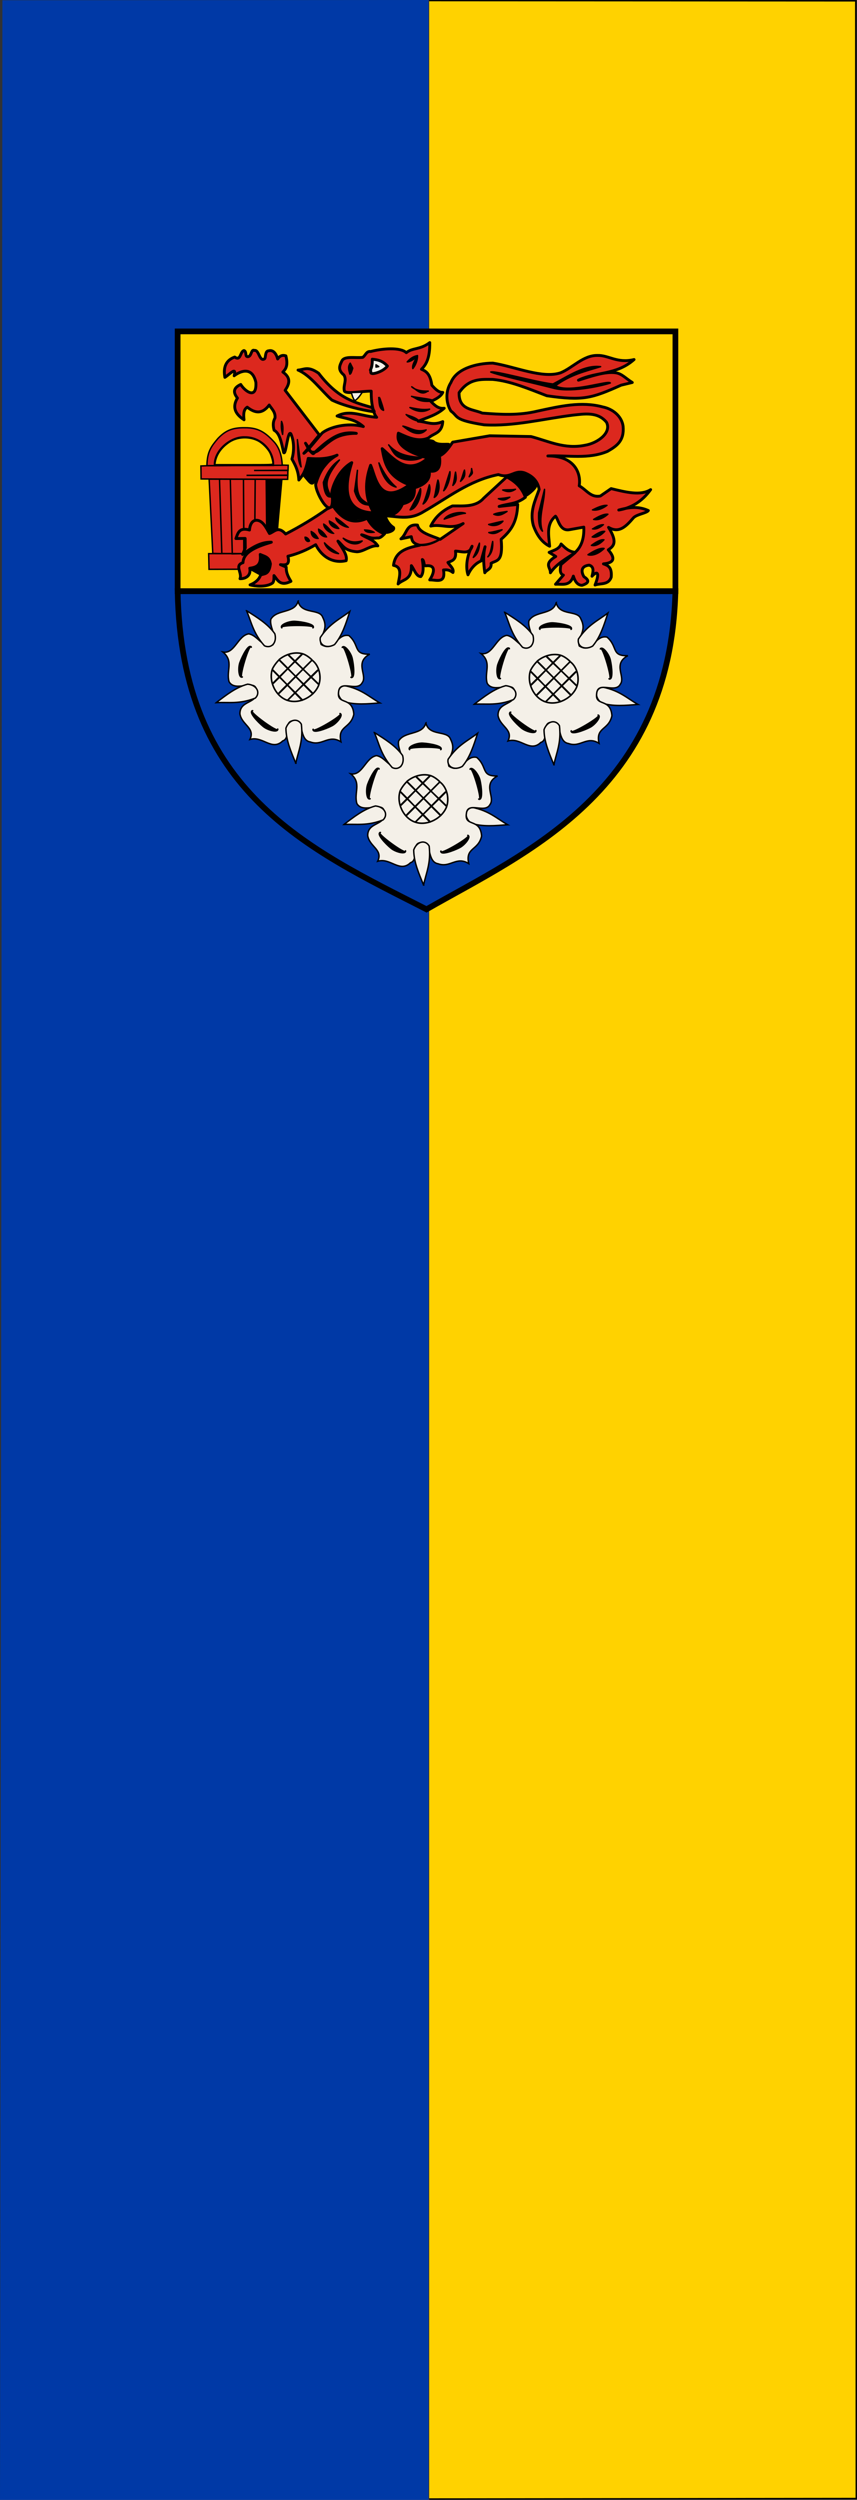 <?xml version="1.0" encoding="UTF-8" standalone="no"?>
<!-- Created with Inkscape (http://www.inkscape.org/) -->
<svg id="svg3816" xmlns:rdf="http://www.w3.org/1999/02/22-rdf-syntax-ns#" xmlns="http://www.w3.org/2000/svg" height="875" width="300" version="1.1" xmlns:cc="http://creativecommons.org/ns#" xmlns:dc="http://purl.org/dc/elements/1.1/">
 <rect width="100%" height="100%" fill="#333333" stroke="none"/>

 <g id="layer1" transform="translate(0,-177.362)">
  <g id="g4427">
   <g id="g3880" transform="translate(0,-2447.638)">
    <path id="path3882" fill="#0039a6" d="M0.844,2625.1,150,2625v875h-150c0.056,0.198,0.844-874.92,0.844-874.92z"/>
    <path id="path3884" fill="none" d="m150.19,3062.5,0-437.42,74.246,0.53,74.246,0.53,0.51,436.89,0.51,436.89-74.756,0-74.756,0,0-437.42z"/>
    <path id="path3886" stroke-linejoin="miter" style="enable-background:accumulate;color:#000000;" d="m150.25,2625.2,149.32,0.089,0.178,874.23-149.5,0.178" stroke-dashoffset="0" stroke="#000" stroke-linecap="butt" stroke-miterlimit="4" stroke-dasharray="none" stroke-width="0.499" fill="#ffd200"/>
   </g>
  </g>
  <g id="layer2" transform="matrix(0.5,0,0,0.5,61.184,291.645)">
   <g id="g4410" stroke="#000" transform="translate(-8.102,2.041)">
    <path id="rect4407" stroke-linejoin="miter" d="m10.109,183.23,348.49,0c-3.56,140.24-104.43,182.75-174.25,222.72-82.63-42.15-171.72-81.97-174.24-222.72z" stroke-linecap="round" stroke-miterlimit="4" stroke-width="4.014" fill="#0039a6"/>
    <rect id="rect4130" stroke-linejoin="miter" stroke-dasharray="none" height="181.83" width="348.5" stroke-linecap="round" stroke-miterlimit="4" y="1.393" x="10.102" stroke-width="4" fill="#ffd200"/>
    <path id="path3008" stroke-linejoin="round" d="m43.184,33.558c-0.911-5.095-0.681-11.481,6.87-14.226,4.323,3.144,3.748-3.967,6.514-4.554,2.149,0.731,0.303,4.808,3.025,4.263,2.283-0.456,2.04-5.517,4.26-4.304,3.212-0.809,3.505,8.232,7.096,5.841,0.969-0.645,0.182-5.664,2.953-5.604,2.602-0.743,5.029,1.178,6.221,5.734,1.3-1.975,3.039-3.071,5.763-2.198,1.698,6.777-0.065,9.226-2.11,11.324,6.062,4.264,4.451,8.528,1.577,12.791l23.932,31.234-7.43,9.035-2.219-3.238,1.881,3.598-3.025,3.487c0.189-0.085,1.665-1.295,3.221-3.053,0.066-0.075,1.26,3.525,5.525,1.814,2.597-1.042,8.226-7.262,14.03-10.028,6.39-3.046,13.939-2.703,13.939-2.703s-5.723-1.313-12.006,1.029c-8.459,3.153-17.885,13.31-18.169,13.217-1.175-0.383-3.239-3.309-2.87-3.731,3.52-4.016,8.708-10.471,9.284-10.914,5.004-3.853,17.134-7.436,28.669-4.371-6.131-5.408-12.261-5.446-18.392-7.398,9.243-4.692,17.422,0.311,27.729,0.913-1.662-1.768-2.005-4.127-2.684-6.387-1.066-0.201,1.799,2.665,0.737,2.517-8.533-1.195-20.884-4.089-29.447-8.218-7.861-7.106-14.957-17.269-23.669-20.971,4.005-0.181,6.924-3.156,14.456,2.247,13.996,18.319,25.842,20.504,37.838,24.134-0.885-3.816-1.086-7.811-1.056-11.627-6.57-0.093-18.692,2.498-18.852-0.403-0.808-3.798,1.954-7.239-0.253-10.859-4.348-3.62-3.186-6.347-1.38-9.966,1.742-3.577,9.461-1.797,14.512-2.408,2.045-1.333,2.482-4.514,5.599-4.104,8.222-2.143,20.747-3.155,24.959,0.808,4.219-3.537,9.55-1.87,16.415-7.058,0.115,11.211-2.634,15.466-5.808,18.688,3.062,1.329,6.068,2.865,7.265,11.185,2.382,2.637,4.786,5.141,7.635,4.977-1.146,2.649-4.344,4.613-8.334,6.314,2.647,2.691,5.302,5.363,9.344,4.798-5.347,4.816-11.957,6.472-18.183,9.091,5.647,0.29,10.259,3.339,17.173,0.253-0.575,8.43-6.312,8.011-9.849,11.364-7.071,3.236-14.142-0.009-21.213-3.283-1.274,5.42,0.763,11.77,20.708,17.468-14.979,13.009-25.01-0.779-32.072-6.609,1.693,9.68,3.406,19.354,19.045,25.315-21.491,15.866-23.777-6.371-27.126-13.698-4.131,11.782-4.104,22.627,2.156,33.335-18.32-0.516-22.253-13.717-15.362-35.164-11.199,6.287-15.845,22.663-13.548,24.554,0.681,17.612-11.522-2.067-11.736-9.355,2.325-8.107,6.166-15.545,15.004-20.44-6.457,2.696-13.272,2.89-20.203,2.273-1.871,9.823-4.234,12.251-6.566,15.152-0.36-6.202-2.119-9.908-4.836-14.683,1.857-6.232,1.314-13.283-0.74-17.643-2.219-3.138-3.367,15.195-5.05,13.132-1.485-6.351-2.482-13.435-6.7-15.687-0.759-2.852-0.967-5.704,0.639-8.557,0.428-4.096-2.266-6.318-4.041-9.091-5.135,6.835-10.27,5.571-15.405,1.515-2.25,1.433-2.827,4.105-2.242,8.845-7.135-4.607-7.942-9.644-4.62-15.202-3.819-4.805-1.927-7.594,2.316-9.553,2.839,4.712,11.332,11.085,10.594-1.472-2.841-12.506-12.404-6.801-15.213-4.585,1.809-6.792-2.838-1.217-6.493,1.098z" stroke-linecap="butt" stroke-miterlimit="4" stroke-dasharray="none" stroke-width="2" fill="#dc281e"/>
    <path id="path3778" stroke-linejoin="round" d="m146.35,20.839c4.041,0.408,7.197,1.08,10.607,4.798-2.163,3.034-7.366,5.136-10.228,5.303-2.273-0.168-0.925-1.422-1.693-2.493,0.887-1.638,1.435-3.955,1.314-7.608z" stroke-linecap="butt" stroke-miterlimit="4" stroke-dasharray="none" stroke-width="2" fill="#f4f0e8"/>
    <path id="path3780" stroke-linejoin="round" d="m130.94,23.617c-1.917,2.567-0.931,5.135-0.253,7.702,0.925-0.131,1.407-2.479,2.02-4.167z" stroke-linecap="butt" stroke-width="1px" fill="#000"/>
    <path id="path3782" stroke-linejoin="round" d="m170.84,22.733c1.955-2.213,4.235-3.885,7.197-4.419-1.314,2.82-3.924,6.271-3.283,9.091,2.028-2.433,3.228-5.825,3.283-8.586-2.526,2.065-5.004,3.845-7.197,3.914z" stroke-linecap="butt" stroke-width="1px" fill="#000"/>
    <path id="path3784" stroke-linejoin="round" d="m174,40.158c4.38,4.226,14.277,2.633,10.985,3.157-4.414,3.209-7.507-1.065-10.985-3.157z" stroke-linecap="butt" stroke-width="1px" fill="#000"/>
    <path id="path3786" stroke-linejoin="round" d="m173.87,46.85c3.821,1.452,4.751,4.095,13.763,3.409,4.866-1.136-9.176-2.273-13.763-3.409z" stroke-linecap="butt" stroke-width="1px" fill="#000"/>
    <path id="path3788" stroke-linejoin="round" d="m172.74,54.679c4.588,0.919,9.176,1.859,13.763,1.136-5.353,3.114-10.675,0.872-13.763-1.136z" stroke-linecap="butt" stroke-width="1px" fill="#000"/>
    <path id="path3790" stroke-linejoin="round" d="m151.4,47.734c-0.023-1.042,3.257,9.031,2.845,8.911-3.437-0.997-3.058-6.524-3.35-9.416" stroke-linecap="butt" stroke-width="1px" fill="#000"/>
    <path id="path3792" stroke-linejoin="round" d="m170.08,59.603c2.654,1.149,6.497,1.73,9.47,4.798-3.773-0.604-7.358-2.533-9.47-4.798z" stroke-linecap="butt" stroke-width="1px" fill="#000"/>
    <path id="path3794" stroke-linejoin="round" d="m167.81,67.685c2.973,2.06,5.671,4.577,9.596,5.051,3.241,0.413,5.118-0.811,6.692-2.399-7.452,2.006-10.938-1.655-16.289-2.652z" stroke-linecap="butt" stroke-width="1px" fill="#000"/>
    <path id="path3796" stroke-linejoin="round" d="m157.84,80.817c6.624,7.509,15.2,8.308,23.486,8.839-4.859,2.574-11.911,2.158-15.713,0.154-4.154-1.695-5.451-5.772-7.773-8.993z" stroke-linecap="butt" stroke-width="1px" fill="#000"/>
    <path id="path3798" stroke-linejoin="round" d="m93.944,77.155,2.588,19.067c-2.762-4.766-2.165-12.741-2.588-19.067z" stroke-linecap="butt" stroke-width="1px" fill="none"/>
    <path id="path3800" stroke-linejoin="round" d="m82.833,64.402c1.413,3.03,0.959,6.061,0.758,9.091-0.512-2.34-1.21-4.18-0.758-9.091z" stroke-linecap="butt" stroke-width="1px" fill="none"/>
    <path id="path3802" stroke-linejoin="round" d="m149,24.753,0,1.641,1.894-0.379z" stroke-linecap="butt" stroke-width="1px" fill="none"/>
    <path id="path3804" stroke-linejoin="round" d="m134.22,49.881c1.93-1.262,3.58-3.507,5.177-5.935l-7.702,0.253s1.124,4.413,2.525,5.745" stroke-linecap="butt" stroke-width="1px" fill="#f4f0e8"/>
    <path id="path3806" stroke-linejoin="round" d="m151.02,93.443c2.312,9.167,5.986,15.485,11.996,16.92-4.718-4.022-8.623-9.871-11.996-16.92z" stroke-linecap="butt" stroke-width="1px" fill="#000"/>
    <path id="path3808" stroke-linejoin="round" d="m135.99,98.62-2.02,14.521c2.979,9.661,7.047,9.378,10.354,9.849-4.063-4.267-10.244-2.181-8.334-24.37z" stroke-linecap="butt" stroke-width="1px" fill="#000"/>
    <path id="path3810" stroke-linejoin="round" d="m123.36,91.423c-5.407,3.558-8.855,9.075-11.238,15.657,0.679,8.477,3.035,10.646,5.051,10.102-1.204-5.819-7.503-9.166,6.187-25.759z" stroke-linecap="butt" stroke-width="1px" fill="#000"/>
    <path id="path4111" stroke-linejoin="miter" d="m84.095,95.085-53.491,0.278c0.16-9.85,3.065-13.523,7.656-18.966,4.979-5.181,9.577-7.76,18.94-7.576,9.037-0.099,14.088,2.971,20.582,10.102,3.375,3.816,5.193,9.104,5.556,16.036l4.167,0.126-0.103,3.656-23.797-0.003,23.674-0.123-0.022,3.415-28.924,0.126,28.908-0.011-0.114,2.789h-4.041l-2.778,31.315-0.253,3.535-1.515,17.425,2.399-0-1.641,10.607-47.225,0.126-0.253-10.985,16.541,0.024-1.389-51.768,1.389,51.899,8.081-0.144-0.253-51.774,0.378,51.892c7.785-0.019,14.36,0.09,22.001,0.071l-5.965-0.134-0.505-52.026,0.479,52.147-8.595-0.144,0.414-52.056-0.379,52.017-22.946-0.093-1.642-51.797,1.6,51.885-6.333-0.172-2.543-51.973,51.057,0.124-56.695-0.253-0.126-9.091,3.898-0.165z" stroke-linecap="butt" stroke-width="1px" fill="#dc281e"/>
    <path id="path3812" stroke-linejoin="round" d="m68.973,171.8-8.406-4.615c4.761-0.642,8.206-2.072,7.342-9.664,2.786,1.401,6.243,1.459,7.143,6.633-1.018,8.167-4.628,6.499-6.88,7.881-1.206,3.346-4.197,5.585-7.381,6.786,3.465,0.995,10.854,1.709,15.282-0.967,1.664-0.909,1.412-3.35,1.468-5.545,2.489,2.749,3.999,7.962,11.894,4.033-1.22-2.125-3.461-5.363-3.306-9.944l-4.043-1.743c3.694,0.485,6.833,0.275,5.22-5.874,6.823-1.669,13.291-4.403,19.441-8.092,5.151,10.008,13.47,13.033,21.335,11.198,1.128-4.333-3.461-9.514-5.758-13.705,3.503,2.855,4.275,6.772,13.325,7.471,4.868-0.108,9.737-4.765,14.605-4.144-3.174-4.687-7.537-5.214-11.323-7.76,3.651,0.74,5.791,2.99,10.952,2.219,1.916,0.485,3.884-1.679,5.128-2.872-4.901-1.733-9.282-5.335-12.113-10.938-9.116,4.302-17.112,1.724-23.871-8.453l-4.383,2.006c-8.639,6.168-18.27,12.005-28.929,17.5-5.3-5.983-7.857-1.451-11.306-0.335-2.336-4.066-4.642-9.061-8.947-9.289-3.446-0.081-4.815,3.561-5.061,6.851-7.259-2.104-8.095,2.215-9.499,5.967l6.471-0.103,0.095,6.651-1.905,4.597c6.346-4.705,12.801-8.864,20.143-8.591-10.571,3.114-19.588,6.879-19.842,14.319-6.302,1.875-0.367,7.24-2.102,11.227,4.006,0.102,7.743-2.09,6.861-7.165" stroke-linecap="butt" stroke-miterlimit="4" stroke-dasharray="none" stroke-width="2" fill="#dc281e"/>
    <path id="path3814" stroke-linejoin="round" d="m166.43,146.61c4.485-3.849,3.648-10.519,11.607-9.643,1.138,5.413,9.401,7.264,15.893,10l16.07-11.08c-8.732,4.543-15.21,0.069-22.679,1.786,3.076-6.438,8.294-11.001,15.179-14.107,7.017-0.151,16.127,1.132,21.786-5.357l16.25-15c4.39,2.559,10.064,6.053,13.036,14.286-6.55,5.072-12.272,4.36-18.393,6.429l13.02-1.43c-0.487,13.996-5.998,19.315-11.607,24.464,1.514,16.142-3.189,14.453-7.032,16.757,0.42,4.375-3.128,4.371-4.397,6.636-1.049-6.958-1.146-13.155,0.179-18.214l-2.744,9.906c-4.18,1.782-7.419,5.576-9.221,9.736-1.935-5.952-0.446-14.048,2.857-20-1.769,6.03-7.174,3.579-11.607,3.393,0.837,6.233-2.465,6.773-5.294,7.965,1.317,2.185,4.425,4.404,3.508,7.035-2.833-2.171-4.7-1.929-6.607-1.786,1.641,9.952-5.04,6.826-9.643,6.964,3.521-5.538,4.27-10.729-2.821-9.871-1.576,0.191-0.807-3.581-2.358-4.415,0.883,5.554,0.894,9.733-1.071,11.964-3.227,0.04-4.766-5.41-6.607-7.679,0.331,10.376-5.79,9.283-9.286,12.857,1.077-5.688,3.047-11.934-3.214-13.036,1.231-10.214,9.704-12.282,18.393-14.107-5.609-1.339-5.35-3.745-5.943-5.996z" stroke-linecap="butt" stroke-miterlimit="4" stroke-dasharray="none" stroke-width="2" fill="#dc281e"/>
    <path id="path3816" stroke-linejoin="round" d="m156.79,130.54c8.234,0.574,16.223,2.866,25.357-2.857,17.189-9.765,31.738-21.866,52.5-26.071,8.571,3.155,10.925-3.498,18.214-1.25,4.764,1.803,9.208,5.051,10.357,11.607-2.81,7.913-6.744,15.45-4.107,25.179,2.455,6.912,6.118,12.014,11.429,14.643-0.547-7.503-2.606-15.384,4.107-21.071,2.033,2.134,2.923,10.768,9.821,9.464l10-1.786c0.334,7.779-1.643,13.709-6.071,17.679-4.928-0.64-7.17-3.431-9.821-5.893-1.396,3.716-5.222,4.395-8.393,5.893l4.643,2.857c-8.826,5.325-3.442,7.807-3.75,11.429,4.625-6.643,11.424-10.01,17.321-14.107l-9.907,8.339c-0.764,3.596-0.85,6.612,1.692,7.375l-5.536,6.429c4.646-0.372,10.078,1.773,12.5-5.714,1.166,3.859,3.005,6.372,6.071,6.429,5.645-1.74,4.691-3.828,1.334-6.042-1.805-3.045-2.522-7.39,3.666-8.066,3.73,1.112,2.728,4.835,1.987,7.779,3.372-3.802,5.839-3.198,2.12,6.149,3.779-1.44,9.344,0.195,11.337-5.481,0.65-7.118-2.37-8.273-5.444-9.341,6.434-0.622,9.288-3.034,3.393-9.821,3.476-2.443,6.93-4.903,0.179-15.714,7.244,4.276,11.991-0.359,17.35-6.6,2.2-2.562,9.344-3.335,10.508-5.186-7.497-3.376-14.156-2.142-20.714-0.357,8.558-1.41,16.143-5.739,22.321-14.286-7.031,4.465-17.404,1.771-27.679-0.714l-7.5,5.179c-6.711,1.325-9.643-4.226-14.821-7.143,1.473-9.411-3.83-20.982-21.964-20.893,13.965-0.633,28.244,2.496,41.786-3.214,6.449-3.738,11.856-7.327,10.893-17.679-1.003-7.067-7.336-12.031-14.107-13.393-15.238-4.13-30.476-0.401-45.714,2.857-13.222,3.226-25.994,2.399-38.75,1.429-6.817-2.924-16.495-2.093-16.25-14.286,6.906-10.073,15.28-9.375,23.571-9.286,12.619,1.156,25.238,6.633,37.857,11.429,25.415,3.666,31.457,1.781,52.043-7.423l7.779-1.863c-4.798-3.036-7.341-6.194-11.59-6.789-7.615-1.066-17.389,2.486-26.089,5.182,12.03-5.991,26.623-3.414,38.929-14.464-11.813,2.887-17.835-3.159-25.714-2.857-9.948-0.117-17.117,8.572-25.714,12.143-12.819,4.264-31.767-4.309-47.5-6.786-11.759,0.167-25.385,3.89-29.286,13.571-3.784,5.91-3.71,13.913,0,20,5.442,3.916,1.495,6.194,23.214,9.643,20.714,1.213,41.429-4.189,62.143-6.786,7.74-0.783,17.343-2.651,23.571,5,3.735,7.389-6.29,14.623-15,16.071-14.45,2.959-25.57-2.887-37.87-6.086l-28.929-0.536-25.893,4.464c-2.646,3.824-5.359,7.954-9.286,9.643,1.096,7.936-1.101,11.642-7.143,10.536,0.838,5.283-2.152,9.358-10.357,11.786,0.443,8.17-3.672,10.123-8.393,11.25-1.952,4.88-5.43,7.798-10.714,8.393z" stroke-linecap="butt" stroke-miterlimit="4" stroke-dasharray="none" stroke-width="2" fill="#dc281e"/>
    <path id="path3818" stroke-linejoin="round" d="m229.29,29.821c4.643,2.179,30,7.738,45,11.607,13.223,2.979,35.814-2.704,38.75-3.929-1.126-2.336-28.53,7.514-38.393,1.964,10.536-7.824,21.071-10.096,31.607-13.393-11.131-1.384-22.262,6.25-33.393,12.143-13.988-1.774-40.119-9.485-43.571-8.393z" stroke-linecap="butt" stroke-width="1px" fill="#000"/>
    <path id="path3820" stroke-linejoin="round" d="m300.47,126.35c2.927-1.532,7.373-3.589,10.3-3.206-2.39,1.907-6.571,3.997-10.3,3.206z" stroke-linecap="butt" stroke-width="0.878px" fill="#000"/>
    <path id="path3820-1" stroke-linejoin="round" d="m297.44,157.72c3.177-2.086,8.005-4.887,11.182-4.366-2.594,2.598-7.133,5.442-11.182,4.366z" stroke-linecap="butt" stroke-width="1.068px" fill="#000"/>
    <path id="path3820-7" stroke-linejoin="round" d="m301.3,133.01c2.862-1.75,7.21-4.098,10.072-3.661-2.337,2.178-6.425,4.564-10.072,3.661z" stroke-linecap="butt" stroke-width="0.928px" fill="#000"/>
    <path id="path3820-4" stroke-linejoin="round" d="m299.73,151.17c2.525-1.877,6.36-4.397,8.884-3.929-2.061,2.337-5.668,4.897-8.884,3.929z" stroke-linecap="butt" stroke-width="0.903px" fill="#000"/>
    <path id="path3820-0" stroke-linejoin="round" d="m300.27,145.28c2.53-1.877,6.374-4.397,8.904-3.929-2.066,2.337-5.68,4.897-8.904,3.929z" stroke-linecap="butt" stroke-width="0.904px" fill="#000"/>
    <path id="path3820-9" stroke-linejoin="round" d="m300.4,139.66c2.26-1.439,5.693-3.37,7.953-3.011-1.845,1.791-5.074,3.753-7.953,3.011z" stroke-linecap="butt" stroke-width="0.748px" fill="#000"/>
    <path id="path3820-48" stroke-linejoin="round" d="m181.95,122.19c1.46-3.089,3.055-8.709,4.373-13.387,1.438,3.756-1.024,11.534-4.373,13.387z" stroke-linecap="butt" stroke-width="1px" fill="#000"/>
    <path id="path3820-48-8" stroke-linejoin="round" d="m189.76,117.59c1.045-3.26,1.375-8.035,2.587-12.137,1.438,3.756,0.94,10.284-2.587,12.137z" stroke-linecap="butt" stroke-width="1px" fill="#000"/>
    <path id="path3820-48-2" stroke-linejoin="round" d="m196.37,112.94c1.224-3.081,3.16-9.999,4.373-13.387,0.545,3.399-1.381,10.641-4.373,13.387z" stroke-linecap="butt" stroke-width="1px" fill="#000"/>
    <path id="path3820-48-4" stroke-linejoin="round" d="m202.79,109.19c1.045-3.26,1.196-6.249,1.873-9.28,0.545,3.399,1.119,6.534-1.873,9.28z" stroke-linecap="butt" stroke-width="1px" fill="#000"/>
    <path id="path3820-48-5" stroke-linejoin="round" d="m208.15,106.34c1.403-3.081,1.732-5.356,2.766-7.852,0.545,3.399,0.226,5.105-2.766,7.852z" stroke-linecap="butt" stroke-width="1px" fill="#000"/>
    <path id="path3820-48-51" stroke-linejoin="round" d="m214.22,103.12c1.045-2.545,1.553-2.499,1.694-5.709,0.545,3.399,1.297,2.962-1.694,5.709z" stroke-linecap="butt" stroke-width="1px" fill="#000"/>
    <path id="path3820-48-7" stroke-linejoin="round" d="m172.89,126.32c2.123-4.073,4.792-8.576,7.227-14.823,0.838,3.814-2.115,13.852-7.227,14.823z" stroke-linecap="butt" stroke-width="1.092px" fill="#000"/>
    <path id="path3928" stroke-linejoin="round" d="m266.96,111.96-4.107,16.429c-0.231,5.409,0.078,10.279,2.679,12.857-3.333-8.988,1.526-19.788,1.429-29.286z" stroke-linecap="butt" stroke-width="1px" fill="#000"/>
    <path id="path3820-48-4-1" stroke-linejoin="round" d="m227.28,159.19c2.335-2.824,2.509-7.761,3.389-10.739,0.314,3.428-0.219,8.202-3.389,10.739z" stroke-linecap="butt" stroke-width="1px" fill="#000"/>
    <path id="path3820-48-4-15" stroke-linejoin="round" d="m217.1,159.6c1.517-3.069,3.18-7.074,4.298-9.972,0.035,3.442-0.933,7.699-4.298,9.972z" stroke-linecap="butt" stroke-width="1px" fill="#000"/>
    <path id="path3820-48-4-2" stroke-linejoin="round" d="m227.96,142.2c3.407-0.328,6.213-1.372,9.265-1.949-2.906,1.844-5.559,3.611-9.265,1.949z" stroke-linecap="butt" stroke-width="1px" fill="#000"/>
    <path id="path3820-48-4-2-7" stroke-linejoin="round" d="m227.87,136.54c2.336-0.507,6.927-1.729,9.979-2.306-2.014,2.559-6.274,3.968-9.979,2.306z" stroke-linecap="butt" stroke-width="1px" fill="#000"/>
    <path id="path3820-48-4-2-6" stroke-linejoin="round" d="m231.44,129.39c2.872-1.221,6.213-1.372,9.265-1.949-2.906,1.844-5.559,3.611-9.265,1.949z" stroke-linecap="butt" stroke-width="1px" fill="#000"/>
    <path id="path3820-48-4-2-1" stroke-linejoin="round" d="m234.65,118.5c3.407-0.328,4.963-0.479,8.015-1.056-2.906,1.844-4.309,2.718-8.015,1.056z" stroke-linecap="butt" stroke-width="1px" fill="#000"/>
    <path id="path3820-48-4-2-4" stroke-linejoin="round" d="m237.69,112.43c3.407-0.328,5.856,0.057,8.907-0.52-2.906,1.844-5.202,2.182-8.907,0.52z" stroke-linecap="butt" stroke-width="1px" fill="#000"/>
    <path id="path3820-48-4-2-2" stroke-linejoin="round" d="m196.73,132.8c3.271-1.011,10.726-3.809,14.835-4.096-3.571-1.474-12.236,0.241-14.835,4.096z" stroke-linecap="butt" stroke-width="1px" fill="#000"/>
    <path id="path3820-48-4-2-2-3" stroke-linejoin="round" d="m177.49,150.5c5.105,2.341,13.321-1.287,17.074-3.896-4.392,1.377-7.807,4.519-17.074,3.896z" stroke-linecap="butt" stroke-width="1px" fill="#000"/>
    <path id="path3820-48-4-2-2-2" stroke-linejoin="round" d="m122.76,156.95c-2.843-1.906-7.029-4.513-9.838-7.526,1.101,3.703,5.206,7.038,9.838,7.526z" stroke-linecap="butt" stroke-width="1px" fill="#000"/>
    <path id="path3820-48-4-2-2-2-2" stroke-linejoin="round" d="m139.29,148.1c-4.316,0.886-7.444,1.519-13.239-1.928,2.972,3.54,9.433,5.729,13.239,1.928z" stroke-linecap="butt" stroke-width="1px" fill="#000"/>
    <path id="path3820-48-4-2-2-2-1" stroke-linejoin="round" d="m129.82,138.57c-1.784-1.333-6.628-5.762-9.104-6.799-0.202,3.304,6.198,7.082,9.104,6.799z" stroke-linecap="butt" stroke-width="0.662px" fill="#000"/>
    <path id="path3820-48-4-2-2-2-1-6" stroke-linejoin="round" d="m123.13,139.46c-1.427-2.226-4.485-4.512-6.962-5.549-0.202,3.304,4.055,5.832,6.962,5.549z" stroke-linecap="butt" stroke-width="0.662px" fill="#000"/>
    <path id="path3820-48-4-2-2-2-1-8" stroke-linejoin="round" d="m119.55,142.86c-1.784-1.333-4.842-5.762-7.319-6.799-0.202,3.304,4.412,7.082,7.319,6.799z" stroke-linecap="butt" stroke-width="0.662px" fill="#000"/>
    <path id="path3820-48-4-2-2-2-1-5" stroke-linejoin="round" d="m114.55,145.36c-1.248-2.226-3.413-4.691-5.89-5.727-0.202,3.304,2.983,6.01,5.89,5.727z" stroke-linecap="butt" stroke-width="0.662px" fill="#000"/>
    <path id="path3820-48-4-2-2-2-1-7" stroke-linejoin="round" d="m108.66,146.43c-1.248-2.226-2.699-4.155-5.176-5.192-0.202,3.304,2.269,5.475,5.176,5.192z" stroke-linecap="butt" stroke-width="0.662px" fill="#000"/>
    <path id="path3820-48-4-2-2-2-1-61" stroke-linejoin="round" d="m102.78,148.23c-0.439-2.099-2.574-3.452-3.769-3.076-0.363,2.194,1.924,4.807,3.769,3.076z" stroke-linecap="butt" stroke-width="0.287px" fill="#000"/>
    <path id="path3820-48-4-2-2-2-1-89" stroke-linejoin="round" d="m147.97,142.07c-2.144-1.497-4.504-1.751-7.187-1.83,0.997,2.264,4.576,2.244,7.187,1.83z" stroke-linecap="butt" stroke-width="0.662px" fill="#000"/>
    <path id="path4115" stroke-linejoin="miter" d="M57.074,75.261c-10.042-0.375-21.687,9.433-21.214,20.076l41.29-0.126c0.715-9.652-8.152-20.106-20.076-19.95z" stroke-linecap="butt" stroke-width="1px" fill="none"/>
    <path id="rect4117" stroke-linejoin="round" d="m73.124,105.58,8.825-0.126-3.157,35.093c-1.889,0.347-3.779,1.792-5.668-0.505z" stroke-linecap="round" stroke-miterlimit="4" stroke-width="1.906" fill="#000"/>
    <path id="path4120" stroke-linejoin="round" d="m36.54,93.032c0.887-5.369,4.197-10.132,9.614-13.834,5.71-3.902,14.052-4.294,20.377-0.957,2.772,1.463,6.47,5.176,7.964,7.999,1.047,1.977,2.192,5.961,2.209,7.686,0.006,0.588-1.192,0.625-20.204,0.625h-20.21l0.251-1.518z" stroke-linecap="round" stroke-miterlimit="4" stroke-dasharray="none" stroke-width="0.714" fill="#ffd200"/>
    <path id="path4122" stroke-linejoin="round" d="m69.291,159.18c8.162,1.766,4.777,12.96,0.528,11.615l-6.133-2.679c3.197-1.949,5.14-5.698,5.605-8.937z" stroke-linecap="round" stroke-miterlimit="4" stroke-dasharray="none" stroke-width="0.714" fill="#000"/>
    <path id="path4124" stroke-linejoin="round" d="m254.14,116.71c-1.163-6.592-9.774-9.931-12.284-14.533,7.003-2.612,16.349-0.753,19.389,6.649,1.141,1.9-5.657,7.287-7.105,7.884z" stroke-linecap="round" stroke-miterlimit="4" stroke-dasharray="none" stroke-width="1.01" fill="#000"/>
    <path id="path4126" stroke-linejoin="round" d="m155.15,142.46c-6.113-0.872-9.814-5.271-11.158-10.298-5.228-1.036-9.553,2.528-15.562-0.714-8.79-5.714-12.23-10.804-8.236-21.625,2.49-4.759,5.458-9.766,8.188-12.701,1.733-1.845,2.052-1.561,1.274,1.136-2.937,10.179-1.981,20.188,2.406,25.171,2.737,3.109,7.427,5.261,12.263,5.627,4.404,0.333,4.533,0.125,2.46-3.968-2.043-4.031-3.25-9.581-3.25-14.942,0-5.282,1.385-12.726,2.048-11.004,4.115,10.694,5.378,12.804,8.835,14.762,4.961,2.104,15.948,0.237,18.631-4.756-6.275-2.887-20.985-13.086-18.818-23.404,3.708,1.886,7.458,6.676,11.518,8.742,6.13,3.045,13.558,2,18.858-2.654,2.326-2.042,1.991-2.591-2.315-3.797-3.929-1.1-10.871-4.489-13.308-6.498-2.769-2.282-5.105-8.118-2.846-7.11,7.19,4.907,18.714,1.524,23.19,3.561,2.595,3.003,9.621,1.465,10.9,2.044-1.45,2.405-3.597,5.524-6.294,7.045-1.331,0.688-1.405,0.91-1.405,4.225,0,5.344-1.279,7.082-5.212,7.082-1.598,0-1.64,0.06-2.22,3.157-0.763,3.864-3.044,5.893-6.648,7.267-3.3,1.218-3.448,1.398-3.705,4.508-0.302,3.637-1.468,5.175-5.319,7.013-2.175,1.038-3.294,1.91-3.696,2.879-1,2.414-3.848,4.889-6.551,5.691-3.172,0.942-3.63,1.228-3.157,1.971,0.9,2.709,2.788,5.764,5.548,7.415,1.84,2.931-4.682,4.882-6.416,4.174v0z" stroke-linecap="round" stroke-miterlimit="4" stroke-dasharray="none" stroke-width="1.01" fill="#000"/>
    <path id="path4128" stroke-linejoin="round" d="m98.6,102.93c1.078-3.68,2.784-8.067,3.66-11.617,4.13-0.191,10.921-0.176,15.007-0.848-0.402,2.084-8.484,9.746-9.828,13.223-2.982,7.829-4.681,3.894-8.839-0.758z" stroke-linecap="round" stroke-miterlimit="4" stroke-dasharray="none" stroke-width="1.01" fill="#000"/>
    <g id="g4242">
     <g id="g4225" stroke-width="1px" stroke-linecap="butt" transform="translate(-192.434,16.415)">
      <g id="g4177" transform="translate(192.939,-16.668)">
       <path id="path4132" stroke-linejoin="miter" d="m331.84,262.77c-7.462-4.237-12.949-9.767-24.749-12.122-5.106,1.056-5.964,6.992-0.758,11.112,8.055,2.575,16.798,1.703,25.506,1.01z" fill="#f4f0e8"/>
       <path id="path4134" stroke-linejoin="miter" d="m274.61,191.57c2.296,9.607,15.131,4.845,17.321,11.438,4.701,9.114-3.267,12.993-1.127,18.872,9.188,5.704,10.941-8.018,19.402-6.239,7.821,6.797,2.72,13.367,14.586,13.009-10.916,5.849-1.414,14.804-5.26,19.968-3.594,6.73-15.71-2.561-16.55,6.387-1.456,9.679,9.729,2.796,10.668,15.719-2.315,10.343-11.579,7.749-9.03,19.28-8.619-5.46-12.952,3.182-21.392,0.117-8.066-1.309-4.546-15.84-10.933-14.826-8.945-0.725-2.047,12.004-8.438,14.081-7.656,7.368-14.062-3.766-22.968-1.01,3.954-8.15-5.746-10.18-6.984-17.918-0.097-10.222,13.539-6.562,11.561-17.019-1.263-7.58-14.648,2.118-19.137-5.439-2.26-7.693,3.53-14.283-4.306-20.825,8.212,1.534,10.353-11.43,18.03-12.749,6.654,1.193,9.352,10.184,16.882,7.729,3.796-5.452-2.618-12.091-1.367-17.974,4.295-7.191,16.72-3.8,19.045-12.602z" fill="#f4f0e8"/>
       <path id="path4136" stroke-linejoin="round" d="m305.54,223.93c1.464-2.364,6.134,3.729,6.964,7.679,1.103,4.675,2.109,14.609-0.893,13.214,3.262,2.954-4.852-24.733-6.071-20.893z" fill="#000"/>
       <path id="path4136-2" stroke-linejoin="round" d="m303.95,270.21c2.651,0.84-2.114,6.86-5.74,8.632-4.263,2.214-13.648,5.621-13.031,2.369-2.066,3.886,22.793-10.759,18.771-11.001z" fill="#000"/>
       <path id="path4136-7" stroke-linejoin="round" d="m260.37,281.07c0.279,2.767-7.136,0.78-10.201-1.847-3.723-3.035-10.572-10.301-7.342-11.023-4.386-0.356,18.915,16.659,17.542,12.87z" fill="#000"/>
       <path id="path4136-9" stroke-linejoin="round" d="m235.6,244.61c-2.515,1.187-3.116-6.466-1.663-10.232,1.619-4.522,6.182-13.404,7.941-10.6-1.128-4.254-9.391,23.39-6.278,20.832z" fill="#000"/>
       <path id="path4136-5" stroke-linejoin="round" d="m263.25,210.22c-1.86-2.067,5.296-4.845,9.321-4.536,4.797,0.249,14.615,2.065,12.436,4.556,3.749-2.304-25.102-2.266-21.757-0.02z" fill="#000"/>
      </g>
      <path id="path4132-4" stroke-linejoin="miter" d="m465.96,288.31c1.728-8.405,5.295-15.331,3.894-27.281-2.58-4.531-8.491-3.515-10.803,2.708,0.036,8.456,3.563,16.504,6.91,24.573z" fill="#f4f0e8"/>
      <path id="path4132-3" stroke-linejoin="miter" d="m410.25,245.93c8.568-0.474,16.175,1.207,27.372-3.197,3.723-3.651,1.232-9.107-5.375-9.755-8.167,2.193-15.048,7.657-21.997,12.951z" fill="#f4f0e8"/>
      <path id="path4132-1" stroke-linejoin="miter" d="m431.48,181.57c3.43,7.866,4.504,15.582,12.534,24.543,4.719,2.218,8.966-2.018,7.27-8.437-4.901-6.891-12.42-11.438-19.804-16.106z" fill="#f4f0e8"/>
      <path id="path4132-2" stroke-linejoin="miter" d="m503.77,182.09c-6.768,5.276-13.975,8.232-20.662,18.235-0.976,5.122,4.181,8.184,9.978,4.948,5.458-6.458,7.995-14.871,10.684-23.183z" fill="#f4f0e8"/>
     </g>
     <path id="path4239" stroke-linejoin="round" d="m268.03,228.66c-0.108,0.334,21.814,20.747,21.694,21.074-3.036,8.234-13.468,13.831-21.905,11.043-0.484-0.16,21.685-21.053,21.19-21.213-0.488-0.158-20.947,21.316-21.424,21.152-8.195-2.825-13.077-13.135-10.583-21.495,0.176-0.59,20.998,22.01,21.192,21.411,0.127-0.394-21.339-21.137-21.186-21.515,0.896-2.213,3.035-5.04,4.805-6.76,0.286-0.278,23.438,24.006,23.741,23.744,0.288-0.248-24.05-23.601-23.758-23.847,4.145-3.481,10.406-5.779,16.465-4.153,0.335,0.09-21.38,20.982-21.046,21.09,0.554,0.179,20.528-21.231,21.078-21.068,2.315,0.687,4.891,2.612,6.598,4.303,0.284,0.281-23.906,23.519-23.641,23.821,0.236,0.268,23.434-23.854,23.72-23.637,5.185,3.931,6.548,11.849,4.73,17.028-0.133,0.378-21.546-21.366-21.671-20.979z" stroke-linecap="round" stroke-miterlimit="4" stroke-width="1.106" fill="none"/>
    </g>
    <g id="g4242-3" transform="translate(-180.702,-1.066)">
     <g id="g4225-4" stroke-width="1px" stroke-linecap="butt" transform="translate(-192.434,16.415)">
      <g id="g4177-1" transform="translate(192.939,-16.668)">
       <path id="path4132-13" stroke-linejoin="miter" d="m331.84,262.77c-7.462-4.237-12.949-9.767-24.749-12.122-5.106,1.056-5.964,6.992-0.758,11.112,8.055,2.575,16.798,1.703,25.506,1.01z" fill="#f4f0e8"/>
       <path id="path4134-8" stroke-linejoin="miter" d="m274.61,191.57c2.296,9.607,15.131,4.845,17.321,11.438,4.701,9.114-3.267,12.993-1.127,18.872,9.188,5.704,10.941-8.018,19.402-6.239,7.821,6.797,2.72,13.367,14.586,13.009-10.916,5.849-1.414,14.804-5.26,19.968-3.594,6.73-15.71-2.561-16.55,6.387-1.456,9.679,9.729,2.796,10.668,15.719-2.315,10.343-11.579,7.749-9.03,19.28-8.619-5.46-12.952,3.182-21.392,0.117-8.066-1.309-4.546-15.84-10.933-14.826-8.945-0.725-2.047,12.004-8.438,14.081-7.656,7.368-14.062-3.766-22.968-1.01,3.954-8.15-5.746-10.18-6.984-17.918-0.097-10.222,13.539-6.562,11.561-17.019-1.263-7.58-14.648,2.118-19.137-5.439-2.26-7.693,3.53-14.283-4.306-20.825,8.212,1.534,10.353-11.43,18.03-12.749,6.654,1.193,9.352,10.184,16.882,7.729,3.796-5.452-2.618-12.091-1.367-17.974,4.295-7.191,16.72-3.8,19.045-12.602z" fill="#f4f0e8"/>
       <path id="path4136-74" stroke-linejoin="round" d="m305.54,223.93c1.464-2.364,6.134,3.729,6.964,7.679,1.103,4.675,2.109,14.609-0.893,13.214,3.262,2.954-4.852-24.733-6.071-20.893z" fill="#000"/>
       <path id="path4136-2-2" stroke-linejoin="round" d="m303.95,270.21c2.651,0.84-2.114,6.86-5.74,8.632-4.263,2.214-13.648,5.621-13.031,2.369-2.066,3.886,22.793-10.759,18.771-11.001z" fill="#000"/>
       <path id="path4136-7-7" stroke-linejoin="round" d="m260.37,281.07c0.279,2.767-7.136,0.78-10.201-1.847-3.723-3.035-10.572-10.301-7.342-11.023-4.386-0.356,18.915,16.659,17.542,12.87z" fill="#000"/>
       <path id="path4136-9-7" stroke-linejoin="round" d="m235.6,244.61c-2.515,1.187-3.116-6.466-1.663-10.232,1.619-4.522,6.182-13.404,7.941-10.6-1.128-4.254-9.391,23.39-6.278,20.832z" fill="#000"/>
       <path id="path4136-5-9" stroke-linejoin="round" d="m263.25,210.22c-1.86-2.067,5.296-4.845,9.321-4.536,4.797,0.249,14.615,2.065,12.436,4.556,3.749-2.304-25.102-2.266-21.757-0.02z" fill="#000"/>
      </g>
      <path id="path4132-4-3" stroke-linejoin="miter" d="m465.96,288.31c1.728-8.405,5.295-15.331,3.894-27.281-2.58-4.531-8.491-3.515-10.803,2.708,0.036,8.456,3.563,16.504,6.91,24.573z" fill="#f4f0e8"/>
      <path id="path4132-3-1" stroke-linejoin="miter" d="m410.25,245.93c8.568-0.474,16.175,1.207,27.372-3.197,3.723-3.651,1.232-9.107-5.375-9.755-8.167,2.193-15.048,7.657-21.997,12.951z" fill="#f4f0e8"/>
      <path id="path4132-1-9" stroke-linejoin="miter" d="m431.48,181.57c3.43,7.866,4.504,15.582,12.534,24.543,4.719,2.218,8.966-2.018,7.27-8.437-4.901-6.891-12.42-11.438-19.804-16.106z" fill="#f4f0e8"/>
      <path id="path4132-2-8" stroke-linejoin="miter" d="m503.77,182.09c-6.768,5.276-13.975,8.232-20.662,18.235-0.976,5.122,4.181,8.184,9.978,4.948,5.458-6.458,7.995-14.871,10.684-23.183z" fill="#f4f0e8"/>
     </g>
     <path id="path4239-6" stroke-linejoin="round" d="m268.03,228.66c-0.108,0.334,21.814,20.747,21.694,21.074-3.036,8.234-13.468,13.831-21.905,11.043-0.484-0.16,21.685-21.053,21.19-21.213-0.488-0.158-20.947,21.316-21.424,21.152-8.195-2.825-13.077-13.135-10.583-21.495,0.176-0.59,20.998,22.01,21.192,21.411,0.127-0.394-21.339-21.137-21.186-21.515,0.896-2.213,3.035-5.04,4.805-6.76,0.286-0.278,23.438,24.006,23.741,23.744,0.288-0.248-24.05-23.601-23.758-23.847,4.145-3.481,10.406-5.779,16.465-4.153,0.335,0.09-21.38,20.982-21.046,21.09,0.554,0.179,20.528-21.231,21.078-21.068,2.315,0.687,4.891,2.612,6.598,4.303,0.284,0.281-23.906,23.519-23.641,23.821,0.236,0.268,23.434-23.854,23.72-23.637,5.185,3.931,6.548,11.849,4.73,17.028-0.133,0.378-21.546-21.366-21.671-20.979z" stroke-linecap="round" stroke-miterlimit="4" stroke-width="1.106" fill="none"/>
    </g>
    <g id="g4242-5" transform="translate(-91.231,84.197)">
     <g id="g4225-0" stroke-width="1px" stroke-linecap="butt" transform="translate(-192.434,16.415)">
      <g id="g4177-2" transform="translate(192.939,-16.668)">
       <path id="path4132-8" stroke-linejoin="miter" d="m331.84,262.77c-7.462-4.237-12.949-9.767-24.749-12.122-5.106,1.056-5.964,6.992-0.758,11.112,8.055,2.575,16.798,1.703,25.506,1.01z" fill="#f4f0e8"/>
       <path id="path4134-6" stroke-linejoin="miter" d="m274.61,191.57c2.296,9.607,15.131,4.845,17.321,11.438,4.701,9.114-3.267,12.993-1.127,18.872,9.188,5.704,10.941-8.018,19.402-6.239,7.821,6.797,2.72,13.367,14.586,13.009-10.916,5.849-1.414,14.804-5.26,19.968-3.594,6.73-15.71-2.561-16.55,6.387-1.456,9.679,9.729,2.796,10.668,15.719-2.315,10.343-11.579,7.749-9.03,19.28-8.619-5.46-12.952,3.182-21.392,0.117-8.066-1.309-4.546-15.84-10.933-14.826-8.945-0.725-2.047,12.004-8.438,14.081-7.656,7.368-14.062-3.766-22.968-1.01,3.954-8.15-5.746-10.18-6.984-17.918-0.097-10.222,13.539-6.562,11.561-17.019-1.263-7.58-14.648,2.118-19.137-5.439-2.26-7.693,3.53-14.283-4.306-20.825,8.212,1.534,10.353-11.43,18.03-12.749,6.654,1.193,9.352,10.184,16.882,7.729,3.796-5.452-2.618-12.091-1.367-17.974,4.295-7.191,16.72-3.8,19.045-12.602z" fill="#f4f0e8"/>
       <path id="path4136-0" stroke-linejoin="round" d="m305.54,223.93c1.464-2.364,6.134,3.729,6.964,7.679,1.103,4.675,2.109,14.609-0.893,13.214,3.262,2.954-4.852-24.733-6.071-20.893z" fill="#000"/>
       <path id="path4136-2-24" stroke-linejoin="round" d="m303.95,270.21c2.651,0.84-2.114,6.86-5.74,8.632-4.263,2.214-13.648,5.621-13.031,2.369-2.066,3.886,22.793-10.759,18.771-11.001z" fill="#000"/>
       <path id="path4136-7-8" stroke-linejoin="round" d="m260.37,281.07c0.279,2.767-7.136,0.78-10.201-1.847-3.723-3.035-10.572-10.301-7.342-11.023-4.386-0.356,18.915,16.659,17.542,12.87z" fill="#000"/>
       <path id="path4136-9-6" stroke-linejoin="round" d="m235.6,244.61c-2.515,1.187-3.116-6.466-1.663-10.232,1.619-4.522,6.182-13.404,7.941-10.6-1.128-4.254-9.391,23.39-6.278,20.832z" fill="#000"/>
       <path id="path4136-5-5" stroke-linejoin="round" d="m263.25,210.22c-1.86-2.067,5.296-4.845,9.321-4.536,4.797,0.249,14.615,2.065,12.436,4.556,3.749-2.304-25.102-2.266-21.757-0.02z" fill="#000"/>
      </g>
      <path id="path4132-4-0" stroke-linejoin="miter" d="m465.96,288.31c1.728-8.405,5.295-15.331,3.894-27.281-2.58-4.531-8.491-3.515-10.803,2.708,0.036,8.456,3.563,16.504,6.91,24.573z" fill="#f4f0e8"/>
      <path id="path4132-3-9" stroke-linejoin="miter" d="m410.25,245.93c8.568-0.474,16.175,1.207,27.372-3.197,3.723-3.651,1.232-9.107-5.375-9.755-8.167,2.193-15.048,7.657-21.997,12.951z" fill="#f4f0e8"/>
      <path id="path4132-1-0" stroke-linejoin="miter" d="m431.48,181.57c3.43,7.866,4.504,15.582,12.534,24.543,4.719,2.218,8.966-2.018,7.27-8.437-4.901-6.891-12.42-11.438-19.804-16.106z" fill="#f4f0e8"/>
      <path id="path4132-2-0" stroke-linejoin="miter" d="m503.77,182.09c-6.768,5.276-13.975,8.232-20.662,18.235-0.976,5.122,4.181,8.184,9.978,4.948,5.458-6.458,7.995-14.871,10.684-23.183z" fill="#f4f0e8"/>
     </g>
     <path id="path4239-61" stroke-linejoin="round" d="m268.03,228.66c-0.108,0.334,21.814,20.747,21.694,21.074-3.036,8.234-13.468,13.831-21.905,11.043-0.484-0.16,21.685-21.053,21.19-21.213-0.488-0.158-20.947,21.316-21.424,21.152-8.195-2.825-13.077-13.135-10.583-21.495,0.176-0.59,20.998,22.01,21.192,21.411,0.127-0.394-21.339-21.137-21.186-21.515,0.896-2.213,3.035-5.04,4.805-6.76,0.286-0.278,23.438,24.006,23.741,23.744,0.288-0.248-24.05-23.601-23.758-23.847,4.145-3.481,10.406-5.779,16.465-4.153,0.335,0.09-21.38,20.982-21.046,21.09,0.554,0.179,20.528-21.231,21.078-21.068,2.315,0.687,4.891,2.612,6.598,4.303,0.284,0.281-23.906,23.519-23.641,23.821,0.236,0.268,23.434-23.854,23.72-23.637,5.185,3.931,6.548,11.849,4.73,17.028-0.133,0.378-21.546-21.366-21.671-20.979z" stroke-linecap="round" stroke-miterlimit="4" stroke-width="1.106" fill="none"/>
    </g>
   </g>
  </g>
 </g>
</svg>
